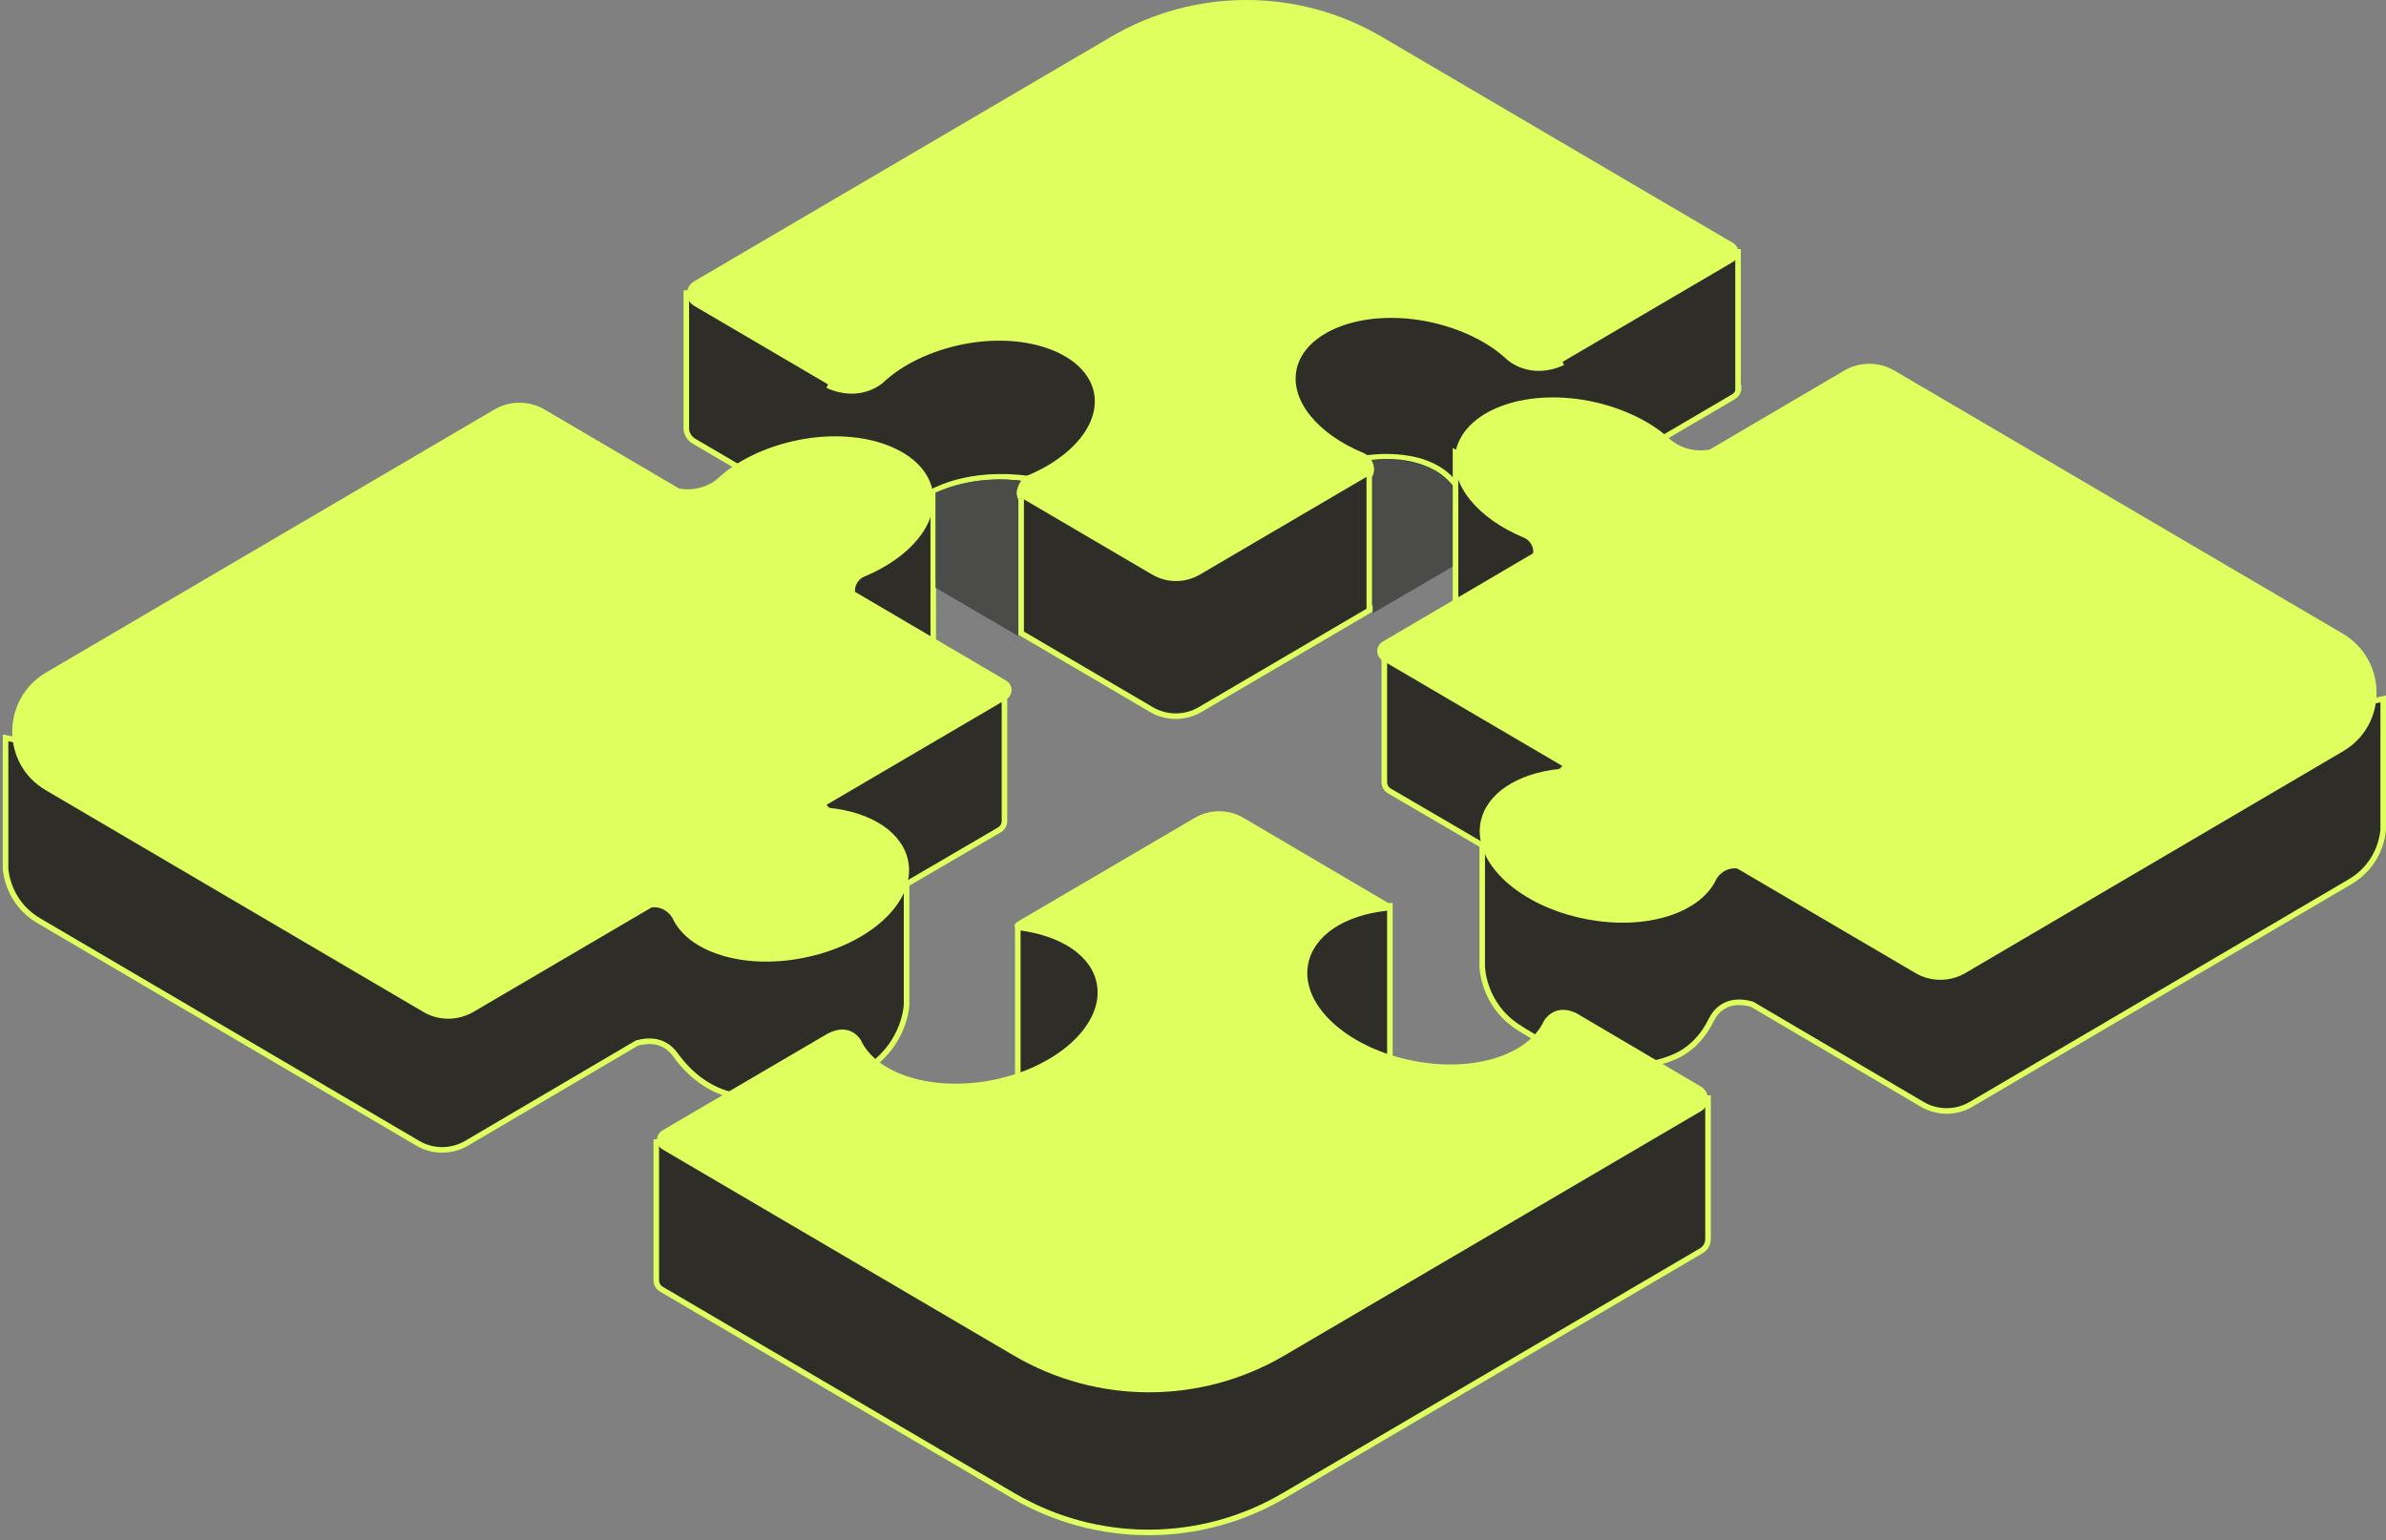 <svg width="429" height="277" viewBox="0 0 429 277" fill="none" xmlns="http://www.w3.org/2000/svg">
<rect x="0" y="0" width="429" height="277" fill="#808080" stroke="none"/>
<path d="M312.6 69.7C312.6 70.4 312.3 71 311.6 71.4L215.8 127.6C213.1 129.2 209.7 129.2 207 127.6L124.7 79.3C123.9 78.8 123.4 77.9 123.4 77.1V52.7L312.5 45.3V69.7H312.6Z" fill="#2E2D27" stroke="#DFFF5E" stroke-miterlimit="10"/>
<path d="M207.1 103.3L124.8 55C123.1 54 123.1 51.6 124.8 50.6L199.8 6.6C214.8 -2.2 233.4 -2.2 248.4 6.6L311.6 43.7C312.9 44.5 312.9 46.3 311.6 47.1L215.8 103.3C213.1 104.9 209.8 104.9 207.1 103.3Z" fill="#DFFF5E"/>
<path d="M148.8 69.3C154.7 72 158.5 68.4 158.5 68.4C161.9 65.2 167.1 62.6 173.2 61.4C185.1 59.1 195.8 63.3 197.2 70.6C198.3 76.5 193.1 82.6 184.9 86C183.5 86.6 182.8 88.3 183.5 89.6V89.7" fill="#2E2D27"/>
<path d="M148.8 69.3C154.7 72 158.5 68.4 158.5 68.4C161.9 65.2 167.1 62.6 173.2 61.4C185.1 59.1 195.8 63.3 197.2 70.6C198.3 76.5 193.1 82.6 184.9 86C183.5 86.6 182.8 88.3 183.5 89.6V89.7" stroke="#DFFF5E" stroke-miterlimit="10"/>
<path d="M281 65.2C275.1 67.9 271.3 64.3 271.3 64.3C267.9 61.1 262.7 58.5 256.6 57.3C244.7 55 234 59.2 232.6 66.5C231.5 72.4 236.7 78.5 244.9 81.9C246.3 82.5 247 84.2 246.3 85.5V85.6" fill="#2E2D27"/>
<path d="M281 65.2C275.1 67.9 271.3 64.3 271.3 64.3C267.9 61.1 262.7 58.5 256.6 57.3C244.7 55 234 59.2 232.6 66.5C231.5 72.4 236.7 78.5 244.9 81.9C246.3 82.5 247 84.2 246.3 85.5V85.6" stroke="#DFFF5E" stroke-miterlimit="10"/>
<path d="M246.2 85.5V109.8" stroke="#DFFF5E" stroke-miterlimit="10"/>
<path d="M183.6 89.7V114.2" stroke="#DFFF5E" stroke-miterlimit="10"/>
<path d="M167.8 88.4C167.8 88.4 174.1 84.6 185 86.1L167.8 88.4Z" fill="#2E2D27"/>
<path d="M167.8 88.4C167.8 88.4 174.1 84.6 185 86.1" stroke="#DFFF5E" stroke-miterlimit="10"/>
<path d="M245.6 82.4C245.6 82.4 257.2 80.4 261.9 87.5L245.6 82.4Z" fill="#2E2D27"/>
<path d="M245.6 82.4C245.6 82.4 257.2 80.4 261.9 87.5" stroke="#DFFF5E" stroke-miterlimit="10"/>
<path d="M114.5 187.6L83.9 205.6C81.2 207.2 77.8 207.2 75.1 205.6L7 165.6C3.4 163.5 1.4 160 1 156.3V132.7L17.7 136.1L117.5 145.1L180.6 124.1V147.6C180.6 148.3 180.3 148.9 179.6 149.3L163 159V180.7C163 180.7 162.8 187.2 156.6 191.7C155.1 192.8 151.5 191.7 148.8 193.8C142.8 198.5 136.2 198.2 131.1 196.8C127 195.7 123.7 192.9 121.3 189.5C120.1 188 118.1 186.6 114.5 187.6Z" fill="#2E2D27" stroke="#DFFF5E" stroke-miterlimit="10"/>
<path d="M167.8 115.5V88.4L141 102.6L165.5 117.2L167.8 115.5Z" fill="#2E2D27" stroke="#DFFF5E" stroke-miterlimit="10"/>
<path d="M76.3 182.1L8.2 142.1C0.2 137.4 0.2 125.8 8.2 121L88.8 73.7C91.6 72 95.2 72 98 73.7L180.9 122.4C182.2 123.2 182.2 125 180.9 125.8L85.1 182C82.3 183.6 79 183.6 76.3 182.1Z" fill="#DFFF5E"/>
<path d="M261.2 87.3C260.9 87.2 257.2 81.5 246.6 82.7C246.6 82.7 247.6 84.2 246.8 85.7V110.3L261.7 101.6L261.2 87.3Z" fill="#4B4B49"/>
<path d="M119.3 87C125.2 89.7 129 86.1 129 86.1C132.4 82.9 137.6 80.3 143.7 79.1C155.6 76.8 166.3 81 167.7 88.3C168.8 94.2 163.6 100.3 155.4 103.7C154 104.3 153.3 106 154 107.3V107.4" fill="#DFFF5E"/>
<path d="M114.5 164.1C119 161.5 120.9 165.1 120.9 165.1C123.7 171.2 133.5 174.4 144.3 172.3C156.2 170 164.7 162.3 163.3 154.9C162.3 149.7 156.7 146.1 149.2 145.3C149.2 145.3 147.7 144.5 149.3 143.6" fill="#DFFF5E"/>
<path d="M168.2 88.6C168.2 88.6 175 85.2 183.6 86.5C183.6 86.5 182.2 88.3 183.1 89.9V114.4L168.2 105.7V88.6Z" fill="#4B4B49"/>
<path d="M315 180.6L345.6 198.6C348.3 200.2 351.7 200.2 354.4 198.6L422.5 158.6C426.1 156.5 428.1 153 428.5 149.3V125.7L411.8 129.1L312 138.1L248.9 117.1V140.6C248.9 141.3 249.2 141.9 249.9 142.3L266.5 152V173.7C266.5 173.7 266.5 180.5 272.9 184.7C286.5 193.5 295.8 192.4 301.2 190C304.1 188.7 306.3 186.3 307.7 183.4C308.6 181.6 310.7 179.4 315 180.6Z" fill="#2E2D27" stroke="#DFFF5E" stroke-miterlimit="10"/>
<path d="M261.7 108.5V81.4L288.5 95.6L264 110.2L261.7 108.5Z" fill="#2E2D27" stroke="#DFFF5E" stroke-miterlimit="10"/>
<path d="M353.2 175.1L421.3 135.1C429.3 130.4 429.3 118.8 421.3 114L340.7 66.7C337.9 65 334.3 65 331.5 66.7L248.6 115.4C247.3 116.2 247.3 118 248.6 118.8L344.4 175C347.1 176.6 350.5 176.6 353.2 175.1Z" fill="#DFFF5E"/>
<path d="M310.1 80C304.2 82.7 300.4 79.1 300.4 79.1C297 75.9 291.8 73.3 285.7 72.1C273.8 69.8 263.1 74 261.7 81.3C260.6 87.2 265.8 93.3 274 96.7C275.4 97.3 276.1 99 275.4 100.3V100.4" fill="#DFFF5E"/>
<path d="M249.9 162.9V190.6L232.4 186.8C232.4 186.8 229.1 169.8 229.6 168.9C230.1 168 231.5 164.9 231.5 164.9L246.2 162.9H249.9Z" fill="#2E2D27" stroke="#DFFF5E" stroke-miterlimit="10"/>
<path d="M315 157.1C310.5 154.5 308.6 158.1 308.6 158.1C305.8 164.2 296 167.4 285.2 165.3C273.3 163 264.8 155.3 266.2 147.9C267.2 142.7 272.8 139.1 280.3 138.3C280.3 138.3 281.8 137.5 280.2 136.6" fill="#DFFF5E"/>
<path d="M307.1 222.8C307.1 223.7 306.7 224.5 305.8 225L230.8 269C215.8 277.8 197.2 277.8 182.2 269L119 231.9C118.3 231.5 118 230.9 118 230.2V205.4L307.1 197.5V222.8Z" fill="#2E2D27" stroke="#DFFF5E" stroke-miterlimit="10"/>
<path d="M183 166.8V194.5L200.5 190.7C200.5 190.7 203.8 173.7 203.3 172.8C202.8 171.9 201.4 168.8 201.4 168.8L186.7 166.8H183Z" fill="#2E2D27" stroke="#DFFF5E" stroke-miterlimit="10"/>
<path d="M305.8 195.4L283.4 182.2C279.4 180.3 277.6 183.6 277.6 183.6C274.8 189.7 265 192.9 254.2 190.8C242.3 188.5 233.8 180.8 235.2 173.4C236.2 168.2 241.8 164.6 249.3 163.8C249.3 163.8 250.5 163.2 249.6 162.4L223.6 147.1C220.9 145.5 217.5 145.5 214.8 147.1L182.9 165.8C181.8 166.7 183.1 167.3 183.1 167.3C190.5 168.2 196.2 171.7 197.2 176.9C198.6 184.2 190.1 192 178.2 194.3C167.4 196.3 157.6 193.1 154.8 187.1C154.8 187.1 153 183.7 148.8 185.9L119.1 203.3C117.8 204.1 117.8 205.9 119.1 206.7L182.3 243.8C197.3 252.6 215.9 252.6 230.9 243.8L305.9 199.8C307.5 198.8 307.5 196.4 305.8 195.4Z" fill="#DFFF5E"/>
</svg>

